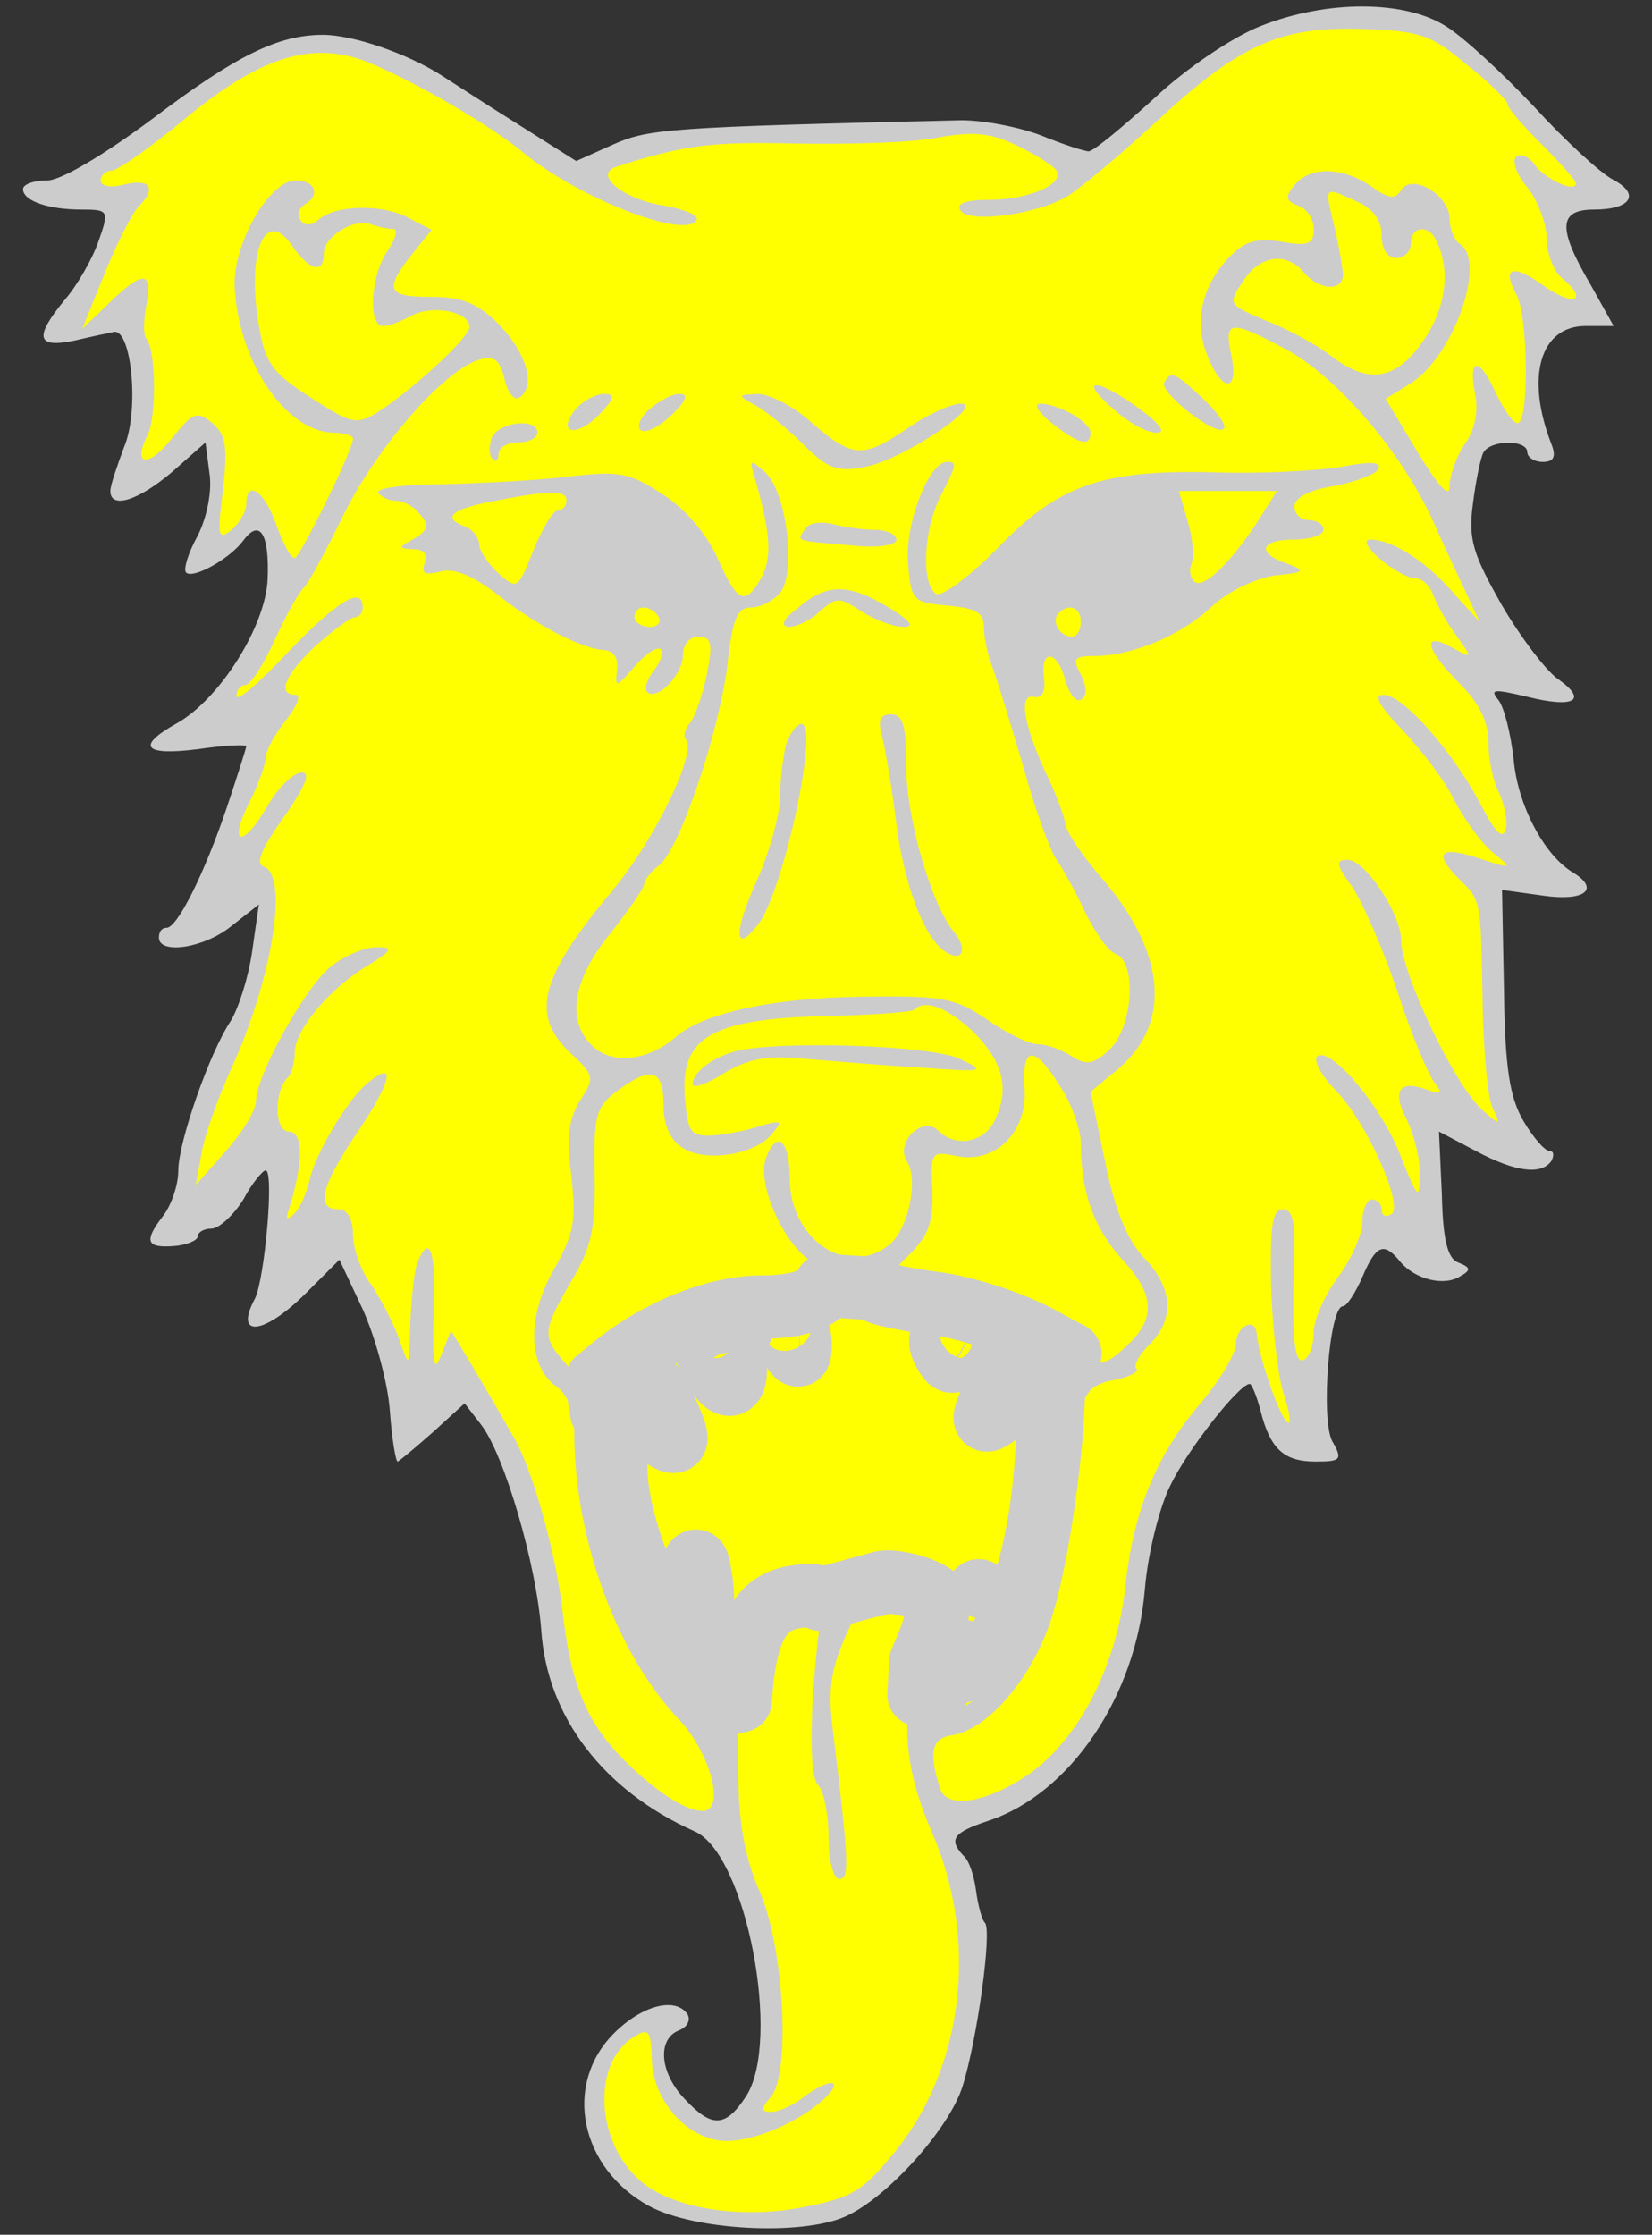 <?xml version="1.0" encoding="UTF-8" standalone="no"?>
<svg
   xmlns:dc="http://purl.org/dc/elements/1.1/"
   xmlns:cc="http://creativecommons.org/ns#"
   xmlns:rdf="http://www.w3.org/1999/02/22-rdf-syntax-ns#"
   xmlns:svg="http://www.w3.org/2000/svg"
   xmlns="http://www.w3.org/2000/svg"
   id="svg13364"
   height="353.042"
   width="261"
   viewBox="51.75 61.625 261 353.042"
   version="1.1">
  <rect x="51.75" y="61.625" width="261" height="353.042" fill="#333333" stroke="none"/>
  <g
     fill="#ffff00"
     stroke-opacity="1"
     stroke="none"
     stroke-dasharray="none"
     fill-opacity="1"
     id="Bear_s_Head_Cabossed_(3)">
    <title
       id="title13247">Bear's Head Cabossed (3)</title>
    <g
       id="Bear_s_Head_Cabossed_(3): Layer 2">
      <title
         id="title13249">Layer 2</title>
      <g
         id="Group_3">
        <g
           id="Graphic_36">
          <path
             id="path13260"
             fill="#cccccc"
             d="M 250.88 65.751 C 246.587 67.437 239.227 72.344 234.167 77.097 C 229.108 81.697 224.508 85.53 223.741 85.53 C 223.128 85.53 219.755 84.457 216.382 83.077 C 212.855 81.697 207.182 80.623 203.655 80.623 C 157.044 81.697 154.131 82.003 148.611 84.457 L 142.784 87.063 L 134.045 81.543 C 129.138 78.477 123.465 74.797 121.319 73.417 C 115.952 70.044 107.519 67.131 102.766 67.131 C 95.713 67.131 89.12 70.351 75.934 80.317 C 68.114 86.143 61.368 90.13 59.221 90.13 C 57.075 90.13 55.388 90.743 55.388 91.51 C 55.388 93.35 59.374 94.73 64.588 94.73 C 68.881 94.73 69.034 94.883 67.347 99.636 C 66.427 102.396 63.974 106.689 61.981 108.989 C 57.075 114.969 57.535 116.655 63.514 115.429 C 66.121 114.815 69.034 114.202 69.801 114.049 C 72.561 113.742 73.787 126.622 71.334 132.295 C 70.261 135.208 69.187 138.274 69.187 139.194 C 69.187 142.108 73.634 140.728 79 136.128 L 84.213 131.528 L 84.827 136.281 C 85.287 139.041 84.52 143.181 82.987 146.248 C 81.454 149.007 80.687 151.614 81.147 152.074 C 82.22 153.147 88.047 149.927 90.193 147.014 C 92.8 143.488 94.333 145.941 94.026 153.147 C 93.72 160.507 86.513 172.006 79.767 175.84 C 73.174 179.52 74.401 181.053 82.987 179.98 C 87.127 179.366 90.653 179.213 90.653 179.52 C 90.653 179.826 89.273 184.119 87.587 189.179 C 84.06 199.605 79.767 208.192 78.08 208.192 C 77.314 208.192 76.854 208.805 76.854 209.725 C 76.854 212.485 84.06 211.412 88.353 207.885 L 92.646 204.512 L 91.573 212.025 C 90.96 216.165 89.427 220.918 88.2 222.911 C 84.827 227.971 79.92 242.077 79.92 246.524 C 79.92 248.823 78.847 251.89 77.62 253.577 C 74.401 257.716 74.861 258.79 79.154 258.483 C 81.3 258.33 82.987 257.563 82.987 256.95 C 82.987 256.336 83.907 255.723 85.133 255.723 C 86.36 255.723 88.66 253.577 90.193 251.123 C 91.573 248.517 93.26 246.524 93.72 246.524 C 95.1 246.524 93.566 263.696 92.033 266.763 C 88.66 273.049 93.413 272.589 100.159 265.843 L 105.373 260.63 L 109.052 268.449 C 111.046 272.896 113.039 280.102 113.346 284.549 C 113.652 288.842 114.266 292.522 114.572 292.522 C 114.726 292.522 117.332 290.375 120.092 287.922 L 125.152 283.322 L 127.758 286.695 C 131.438 291.448 136.498 308.774 137.265 319.201 C 138.185 332.847 147.078 344.5 161.49 350.939 C 169.617 354.466 175.29 384.058 169.617 392.798 C 166.397 397.704 164.25 397.858 159.957 393.258 C 155.971 389.118 155.511 383.751 159.037 382.371 C 160.264 381.911 160.877 380.838 160.417 379.918 C 158.577 377.005 153.211 378.385 148.764 382.831 C 140.638 390.958 143.398 404.144 154.284 410.124 C 161.337 413.957 178.203 414.877 185.256 411.81 C 191.849 408.897 201.662 398.011 203.809 391.264 C 206.109 384.058 208.562 366.425 207.335 365.352 C 206.875 364.892 206.262 362.592 205.955 360.292 C 205.649 357.992 204.882 355.539 203.962 354.773 C 201.509 352.166 202.429 351.093 207.949 349.253 C 220.828 344.96 231.254 329.627 232.634 312.608 C 233.094 307.088 234.934 299.728 236.621 296.355 C 239.227 290.835 247.507 280.256 249.194 280.256 C 249.5 280.256 250.267 282.095 250.88 284.395 C 252.413 290.528 254.56 292.522 259.62 292.522 C 263.606 292.522 263.913 292.215 262.226 289.302 C 260.386 285.775 261.766 267.989 263.913 267.989 C 264.526 267.989 265.906 265.843 266.98 263.39 C 269.126 258.33 270.353 257.716 272.959 260.936 C 275.259 263.696 279.859 264.923 282.466 263.236 C 284.152 262.316 284.152 261.856 282.159 261.09 C 280.472 260.476 279.706 257.563 279.552 250.357 L 279.092 240.39 L 284.919 243.457 C 291.205 246.83 295.345 247.29 296.878 244.99 C 297.338 244.07 297.185 243.457 296.572 243.457 C 295.805 243.457 293.965 241.31 292.432 238.704 C 290.285 235.024 289.519 230.424 289.365 218.158 L 289.059 202.212 L 295.652 203.132 C 302.245 204.052 304.545 202.059 300.252 199.452 C 295.652 196.692 291.512 188.719 290.899 181.666 C 290.439 177.526 289.365 173.233 288.445 172.16 C 287.065 170.473 287.832 170.473 293.045 171.7 C 300.405 173.54 302.705 172.313 297.952 168.94 C 296.112 167.713 292.125 162.5 289.059 157.287 C 284.459 149.161 283.692 146.861 284.459 141.188 C 284.919 137.508 285.685 133.828 286.145 133.061 C 287.372 131.068 293.045 131.068 293.045 133.061 C 293.045 133.828 294.118 134.595 295.498 134.595 C 297.185 134.595 297.645 133.828 296.878 131.835 C 292.739 121.255 295.038 113.129 302.245 113.129 L 306.691 113.129 L 303.011 106.536 C 297.798 97.643 297.952 94.73 303.625 94.73 C 309.451 94.73 310.984 92.276 306.538 89.976 C 304.545 88.903 299.025 83.843 294.118 78.477 C 289.212 73.264 282.926 67.437 280.166 65.751 C 273.573 61.611 261.306 61.611 250.88 65.751 Z" />
        </g>
        <g
           id="Graphic_35">
          <path
             id="path13263"
             d="M 283.539 71.884 C 287.065 74.644 289.979 77.557 289.979 78.17 C 289.979 78.784 292.432 81.543 295.345 84.457 C 298.258 87.37 300.712 90.13 300.712 90.59 C 300.712 92.276 295.498 89.67 294.118 87.523 C 293.352 86.45 292.125 85.837 291.359 86.297 C 290.592 86.91 291.205 89.056 293.045 91.203 C 294.732 93.35 296.112 97.029 296.112 99.329 C 296.112 101.629 297.185 104.389 298.412 105.462 C 302.705 108.989 300.712 110.216 295.958 106.996 C 290.745 103.163 288.905 103.776 291.359 108.222 C 293.199 111.749 293.352 128.462 291.512 128.462 C 290.745 128.462 289.365 126.315 288.139 123.862 C 285.532 118.035 283.692 117.882 284.765 123.708 C 285.379 126.622 284.765 129.535 283.232 131.681 C 281.852 133.675 280.779 136.741 280.779 138.428 C 280.779 140.421 279.092 138.581 275.719 133.061 L 270.659 124.628 L 274.646 122.175 C 281.392 117.882 286.759 102.856 282.312 100.096 C 281.546 99.636 280.779 97.796 280.779 96.263 C 280.779 92.43 274.799 88.903 273.113 91.663 C 272.193 93.196 271.119 93.043 268.36 91.05 C 263.913 87.983 258.7 87.83 256.247 90.896 C 254.713 92.736 254.867 93.35 256.86 94.116 C 258.24 94.576 259.313 96.263 259.313 97.796 C 259.313 100.249 258.393 100.556 254.1 99.789 C 250.114 99.176 248.274 99.789 245.82 102.396 C 241.527 106.996 240.301 112.669 242.601 118.035 C 244.9 123.708 247.507 123.555 246.28 117.729 C 245.054 112.056 246.127 112.056 255.48 117.115 C 263.453 121.715 273.113 133.061 278.019 143.641 C 279.706 147.474 282.159 152.687 283.386 155.294 L 285.532 159.894 L 281.239 155.141 C 276.793 150.081 271.579 146.861 268.206 146.861 C 265.6 147.014 272.806 152.994 275.413 152.994 C 276.486 152.994 277.712 154.221 278.172 155.6 C 278.786 157.134 280.319 160.047 281.852 162.04 C 284.459 165.72 284.459 165.72 281.086 163.88 C 276.332 161.274 276.946 164.187 282.312 169.553 C 285.532 172.773 286.912 175.686 286.912 179.06 C 286.912 181.666 287.679 185.193 288.599 186.879 C 289.365 188.566 289.979 191.172 289.672 192.552 C 289.212 194.392 287.985 193.166 285.685 188.719 C 281.239 180.286 273.419 171.393 270.353 171.393 C 268.666 171.393 269.586 173.08 273.419 177.066 C 276.486 180.286 280.166 185.193 281.546 188.106 C 283.079 191.019 285.685 194.699 287.525 196.232 C 290.745 198.839 290.745 198.992 285.685 197.305 C 279.399 195.159 278.019 196.232 282.159 200.372 C 285.839 204.052 285.685 203.439 285.992 220.458 C 286.145 227.664 286.759 234.871 287.525 236.557 C 288.905 239.47 288.752 239.47 285.992 237.017 C 281.699 233.337 273.113 215.398 273.113 210.185 C 273.113 206.045 267.44 197.459 264.68 197.459 C 262.686 197.459 262.84 198.225 265.293 201.599 C 266.98 204.052 270.199 211.412 272.499 218.158 C 274.646 224.904 277.406 231.344 278.326 232.571 C 279.706 234.411 279.552 234.564 277.252 233.797 C 272.806 232.111 271.579 233.951 274.033 238.551 C 275.106 240.85 276.179 244.684 276.026 247.29 C 276.026 251.43 275.719 250.97 272.959 244.07 C 270.046 236.404 261.766 226.591 259.773 228.584 C 259.313 229.198 260.54 231.651 262.84 233.951 C 267.746 239.011 273.573 252.197 271.579 253.423 C 270.659 254.037 270.046 253.577 270.046 252.81 C 270.046 251.89 269.433 251.123 268.513 251.123 C 267.746 251.123 266.98 252.657 266.98 254.65 C 266.98 256.643 265.293 260.476 263.146 263.39 C 261 266.303 259.313 270.136 259.313 271.976 C 259.313 273.969 258.7 275.962 257.78 276.422 C 256.247 277.342 255.787 273.049 256.247 259.863 C 256.4 254.65 255.94 252.657 254.407 252.657 C 252.72 252.657 252.413 255.417 252.567 264.463 C 252.72 271.056 253.64 278.722 254.407 281.329 C 255.327 284.089 255.787 286.389 255.327 286.389 C 254.253 286.389 250.727 276.576 250.267 272.129 C 249.96 269.676 247.047 271.209 247.047 273.816 C 247.047 275.349 244.594 279.489 241.681 283.015 C 234.474 291.295 230.794 300.341 229.568 312.148 C 228.188 324.567 222.515 335.913 214.542 341.74 C 207.949 346.34 201.355 347.566 200.282 344.193 C 198.442 338.52 198.902 336.22 202.122 335.76 C 208.102 334.84 215.462 325.947 218.221 316.134 C 220.521 308.468 222.821 292.982 223.128 283.015 C 223.128 281.482 224.968 280.102 227.728 279.642 C 230.181 279.182 231.868 278.262 231.254 277.802 C 230.794 277.342 231.714 275.656 233.401 273.969 C 237.387 269.983 237.081 265.076 232.481 260.323 C 229.874 257.563 227.881 252.81 226.348 245.144 L 224.048 234.104 L 228.494 230.424 C 237.081 223.064 235.854 211.718 225.428 199.912 C 222.668 196.692 220.215 193.012 220.061 191.786 C 219.908 190.559 218.681 187.339 217.455 184.733 C 213.622 176.76 212.548 171.24 215.002 171.7 C 216.382 172.006 216.995 170.933 216.688 168.633 C 216.075 164.033 218.835 164.34 220.061 169.093 C 220.675 171.24 221.748 172.62 222.515 172.16 C 223.588 171.547 223.435 170.167 222.515 168.173 C 221.135 165.72 221.441 165.26 224.508 165.26 C 230.641 165.26 238.307 162.04 243.214 157.44 C 245.82 154.987 250.114 152.994 253.18 152.534 C 257.933 152.074 258.087 151.767 255.173 150.694 C 250.114 149.007 250.88 146.861 256.247 146.861 C 258.853 146.861 260.846 146.094 260.846 145.328 C 260.846 144.408 259.773 143.794 258.547 143.794 C 257.32 143.794 256.247 142.874 256.247 141.648 C 256.247 140.268 258.547 139.041 262.38 138.428 C 265.753 137.815 268.973 136.588 269.433 135.821 C 270.199 134.595 268.36 134.441 263.76 135.361 C 260.08 135.975 251.647 136.435 245.054 136.281 C 226.348 135.668 219.295 137.968 209.635 147.934 C 205.035 152.687 200.589 155.907 199.669 155.447 C 197.216 153.914 197.676 145.328 200.282 140.114 C 202.889 135.055 203.042 134.595 201.355 134.595 C 198.442 134.595 194.609 144.714 195.222 150.694 C 195.682 156.52 195.989 156.827 201.509 157.287 C 205.955 157.747 207.182 158.36 207.182 160.66 C 207.182 162.347 207.795 165.107 208.562 167.1 C 209.328 169.093 211.475 176.146 213.468 182.893 C 215.308 189.639 217.762 196.232 218.681 197.459 C 219.601 198.685 221.595 202.365 223.128 205.585 C 224.661 208.805 226.808 211.872 228.034 212.332 C 231.408 213.558 230.794 223.984 226.961 227.511 C 224.508 229.811 223.281 229.964 220.981 228.431 C 219.295 227.358 216.995 226.591 215.768 226.591 C 214.388 226.591 210.862 224.904 207.795 222.758 C 202.582 219.231 200.742 218.925 188.169 219.078 C 173.757 219.231 162.717 221.685 158.424 225.518 C 154.131 229.198 148.611 229.811 145.544 227.051 C 141.098 223.064 142.171 216.471 148.151 209.112 C 151.064 205.432 153.517 201.905 153.517 201.292 C 153.517 200.679 154.591 199.299 155.817 198.379 C 159.037 196.079 165.477 177.066 166.704 166.333 C 167.47 159.434 168.237 157.594 170.383 157.594 C 171.917 157.594 173.91 156.52 174.983 155.294 C 177.59 152.074 176.056 139.501 172.683 136.281 C 170.077 133.981 170.077 134.135 171.15 137.661 C 173.45 145.788 173.757 149.621 172.07 152.841 C 169.463 157.44 168.237 156.827 165.17 149.927 C 163.484 146.094 160.11 142.108 156.584 139.808 C 151.217 136.281 149.684 135.975 141.711 136.895 C 136.805 137.508 127.912 137.968 121.779 138.121 C 115.646 138.121 111.046 138.734 111.506 139.501 C 111.966 140.114 113.192 140.728 114.266 140.728 C 115.492 140.728 117.179 141.648 118.099 142.874 C 119.632 144.561 119.325 145.481 117.179 146.708 C 114.726 148.087 114.572 148.241 117.025 148.394 C 118.712 148.394 119.325 149.161 118.865 150.541 C 118.252 152.227 118.865 152.534 121.319 151.921 C 123.465 151.307 126.378 152.534 130.212 155.447 C 136.345 160.354 143.704 164.187 147.384 164.34 C 148.764 164.493 149.531 165.72 149.224 167.56 C 148.918 170.32 149.071 170.32 151.984 166.947 C 153.671 164.953 155.511 163.727 156.124 164.187 C 156.584 164.8 156.124 166.18 155.051 167.56 C 153.977 168.94 153.517 170.32 153.977 170.933 C 155.511 172.466 159.65 168.173 159.65 165.107 C 159.65 163.42 160.724 162.194 162.104 162.194 C 164.097 162.194 164.404 163.267 163.484 167.867 C 162.87 171.087 161.644 174.613 160.877 175.686 C 159.957 176.76 159.65 177.986 160.11 178.446 C 161.95 180.44 155.051 194.546 148.458 202.365 C 136.958 216.165 135.425 221.991 142.018 228.124 C 145.698 231.497 145.698 231.957 143.398 235.484 C 141.558 238.397 141.251 241.157 142.018 247.444 C 142.784 254.497 142.478 256.49 139.258 262.163 C 134.965 269.676 135.118 277.496 139.718 280.716 C 141.405 281.942 142.478 284.549 142.478 287.922 C 142.478 304.788 149.224 323.034 159.19 333.46 C 164.097 338.827 166.397 347.719 162.717 347.719 C 159.804 347.719 154.284 343.886 149.224 338.52 C 144.164 333 141.864 327.02 140.638 316.287 C 139.718 307.548 135.885 293.595 132.818 288.535 C 131.438 286.082 128.678 281.329 126.685 277.956 L 123.005 271.823 L 121.472 275.656 C 120.245 278.722 120.092 277.189 120.245 269.063 C 120.705 259.25 119.632 256.183 117.639 261.243 C 117.179 262.623 116.719 266.916 116.566 270.749 C 116.412 277.802 116.412 277.802 114.879 273.356 C 113.959 270.749 111.966 266.916 110.432 264.616 C 108.746 262.47 107.519 258.79 107.519 256.643 C 107.519 254.19 106.599 252.657 105.219 252.657 C 101.539 252.657 102.459 248.977 108.286 240.39 C 113.652 232.417 114.419 228.891 109.819 232.724 C 106.599 235.331 101.386 244.224 100.619 248.21 C 100.159 250.05 99.24 252.35 98.32 253.27 C 97.093 254.497 96.786 254.343 97.4 252.657 C 99.7 245.297 99.7 240.39 97.4 240.39 C 95.1 240.39 94.946 234.104 97.246 231.804 C 97.86 231.191 98.32 229.351 98.32 227.818 C 98.32 224.444 103.686 217.851 109.819 214.171 C 113.806 211.718 113.959 211.258 111.199 211.258 C 109.359 211.258 106.139 212.638 103.993 214.325 C 100.006 217.545 92.186 231.497 92.186 235.637 C 92.186 237.017 90.04 240.544 87.433 243.457 L 82.68 248.823 L 83.6 243.764 C 84.06 241.004 86.207 235.024 88.353 230.271 C 94.793 216.165 97.4 199.912 93.413 198.532 C 92.033 198.072 93.106 195.619 96.48 190.866 C 100.006 185.806 100.926 183.659 99.393 183.659 C 98.166 183.659 95.56 186.113 93.873 189.179 C 89.887 195.926 87.74 195.006 91.267 188.106 C 92.646 185.346 93.72 182.279 93.72 181.359 C 93.72 180.286 95.1 177.68 96.94 175.38 C 98.626 173.233 99.393 171.393 98.473 171.393 C 95.406 171.393 96.786 168.173 101.693 163.573 C 104.453 161.12 107.213 159.127 107.826 159.127 C 108.593 159.127 109.052 158.36 109.052 157.594 C 109.052 154.067 105.066 156.52 97.246 164.647 C 92.8 169.4 89.12 172.62 89.12 171.547 C 89.12 170.627 89.733 169.86 90.5 169.86 C 91.267 169.86 93.413 166.64 95.253 162.5 C 97.093 158.514 99.086 154.987 99.7 154.527 C 100.313 154.067 103.073 149.007 105.833 143.334 C 111.046 132.601 121.625 120.335 127.298 118.495 C 129.752 117.729 130.672 118.342 131.438 121.409 C 131.898 123.555 132.972 124.935 133.738 124.475 C 136.498 122.788 134.965 117.422 130.672 112.975 C 127.145 109.449 124.692 108.529 119.939 108.529 C 112.886 108.529 112.426 107.456 116.719 101.936 L 119.939 97.949 L 116.412 96.109 C 112.272 93.81 104.913 93.963 102.153 96.263 C 100.926 97.336 99.853 97.336 99.24 96.416 C 98.626 95.65 98.933 94.576 99.853 93.963 C 102.459 92.43 101.539 90.13 98.473 90.13 C 94.333 90.13 88.66 99.943 88.813 106.689 C 89.273 118.649 96.94 129.995 104.606 129.995 C 106.139 129.995 107.519 130.455 107.519 130.915 C 107.519 132.755 99.086 149.774 98.32 149.774 C 97.706 149.927 96.48 147.474 95.406 144.561 C 93.566 139.194 90.653 137.201 90.653 141.341 C 90.653 142.414 89.58 144.254 88.353 145.328 C 86.207 147.014 86.053 146.401 86.973 139.041 C 87.74 132.141 87.433 130.301 85.287 128.462 C 82.834 126.468 82.22 126.775 79 130.761 C 75.32 135.515 72.561 135.361 75.014 130.455 C 76.547 127.542 76.394 116.809 74.861 115.122 C 74.401 114.662 74.401 112.362 74.861 109.909 C 75.934 104.389 74.401 104.236 69.034 109.449 L 64.741 113.589 L 68.267 104.849 C 70.261 99.943 72.714 95.19 73.634 94.27 C 76.547 91.356 75.474 89.823 71.487 90.743 C 69.341 91.356 67.654 91.05 67.654 90.13 C 67.654 89.363 68.421 88.596 69.341 88.596 C 70.261 88.596 75.32 85.07 80.687 80.623 C 91.727 71.424 99.546 68.511 107.519 70.657 C 112.886 72.037 128.525 80.777 134.351 85.683 C 143.091 92.89 159.957 99.483 161.797 96.416 C 162.257 95.65 159.957 94.73 156.737 94.116 C 150.298 93.196 145.391 89.21 149.071 87.983 C 159.957 84.457 164.404 83.997 177.436 84.303 C 185.869 84.457 195.836 84.15 199.822 83.383 C 205.495 82.31 208.255 82.617 212.395 84.61 C 215.308 85.99 218.221 87.83 218.681 88.596 C 219.908 90.743 214.235 93.196 207.949 93.196 C 204.269 93.196 202.735 93.81 203.502 94.883 C 204.729 96.876 215.002 95.65 220.215 92.736 C 222.055 91.663 228.341 86.45 234.167 81.083 C 247.507 68.664 253.947 65.751 267.133 66.211 C 276.179 66.517 277.866 67.131 283.539 71.884 Z" />
        </g>
        <g
           id="Graphic_34">
          <path
             id="path13266"
             d="M 266.213 93.503 C 268.666 94.576 270.046 96.416 270.046 98.869 C 270.046 101.016 270.966 102.396 272.346 102.396 C 273.573 102.396 274.646 101.323 274.646 100.096 C 274.646 97.643 276.946 97.029 278.326 99.023 C 280.932 103.469 280.472 109.602 276.946 114.969 C 272.499 121.715 268.053 122.482 262.073 117.882 C 259.926 116.195 255.48 113.742 251.953 112.362 C 245.82 109.756 245.667 109.756 248.12 106.076 C 250.727 101.936 255.02 101.323 257.78 104.696 C 260.08 107.456 263.913 107.762 263.913 105.002 C 263.913 104.083 263.3 100.556 262.533 97.336 C 261 90.896 260.846 91.05 266.213 93.503 Z" />
        </g>
        <g
           id="Graphic_33">
          <path
             id="path13269"
             d="M 113.806 97.796 C 114.726 97.796 114.266 99.329 113.039 101.169 C 110.279 105.002 109.819 113.129 112.272 113.129 C 113.192 113.129 115.186 112.362 116.872 111.442 C 120.092 109.756 125.918 110.829 125.918 113.282 C 125.918 114.969 116.719 123.402 111.352 126.775 C 108.133 128.768 107.213 128.615 100.926 124.475 C 95.1 120.795 93.72 119.109 92.8 113.895 C 90.5 101.783 93.566 94.116 97.86 100.403 C 100.619 104.389 102.919 105.002 102.919 101.629 C 102.919 99.023 107.519 96.109 110.279 97.029 C 111.506 97.489 113.039 97.796 113.806 97.796 Z" />
        </g>
        <g
           id="Graphic_32">
          <path
             id="path13272"
             d="M 141.251 140.728 C 141.251 141.494 140.638 142.261 139.871 142.261 C 139.105 142.261 137.418 145.174 136.038 148.547 C 133.585 154.681 133.432 154.834 130.518 152.227 C 128.832 150.694 127.452 148.547 127.452 147.627 C 127.452 146.554 126.378 145.174 124.999 144.714 C 121.472 143.334 123.312 141.954 130.058 140.728 C 138.645 139.041 141.251 139.041 141.251 140.728 Z" />
        </g>
        <g
           id="Graphic_31">
          <path
             id="path13275"
             d="M 250.88 143.334 C 246.587 150.081 242.141 154.527 240.607 153.607 C 239.841 153.147 239.534 151.767 239.994 150.694 C 240.454 149.467 240.147 146.401 239.381 143.948 L 238.001 139.194 L 245.82 139.194 L 253.487 139.194 L 250.88 143.334 Z" />
        </g>
        <g
           id="Graphic_30">
          <path
             id="path13278"
             d="M 155.817 159.127 C 156.277 159.894 155.664 160.66 154.437 160.66 C 153.057 160.66 151.984 159.894 151.984 159.127 C 151.984 158.207 152.597 157.594 153.364 157.594 C 154.284 157.594 155.357 158.207 155.817 159.127 Z" />
        </g>
        <g
           id="Graphic_29">
          <path
             id="path13281"
             d="M 222.515 159.894 C 222.515 161.12 221.901 162.194 221.135 162.194 C 219.141 162.194 217.762 159.74 218.988 158.514 C 220.675 156.827 222.515 157.594 222.515 159.894 Z" />
        </g>
        <g
           id="Graphic_28">
          <path
             id="path13284"
             d="M 205.802 224.904 C 210.402 229.658 211.322 233.951 208.715 239.011 C 206.875 242.23 202.582 242.844 199.976 240.237 C 197.522 237.784 193.076 242.077 195.069 245.144 C 196.909 248.057 195.222 256.03 192.156 258.33 C 185.563 263.543 176.516 257.41 176.516 247.75 C 176.516 241.617 174.37 239.93 172.683 244.837 C 171.457 248.823 175.443 257.87 179.736 260.783 C 184.949 264.463 181.27 267.989 172.07 267.989 C 164.71 267.989 155.664 271.669 148.611 277.342 L 144.318 280.869 L 141.251 277.189 C 137.265 272.743 137.418 271.976 142.018 264.003 C 145.238 258.636 145.851 255.57 145.698 247.137 C 145.544 237.937 145.851 236.557 149.071 234.104 C 154.591 229.964 156.584 230.424 156.584 236.251 C 156.584 239.47 157.657 241.77 159.65 242.997 C 163.177 245.297 171.15 244.07 173.757 240.697 C 175.443 238.704 175.29 238.551 171.917 239.47 C 169.77 240.237 166.397 240.85 164.25 241.004 C 160.877 241.157 160.417 240.544 159.957 235.024 C 159.19 225.518 164.097 222.604 181.883 222.144 C 189.396 221.991 195.989 221.531 196.296 221.071 C 197.982 219.385 201.662 220.918 205.802 224.904 Z" />
        </g>
        <g
           id="Graphic_27">
          <path
             id="path13287"
             d="M 219.295 233.337 C 221.135 236.097 222.515 240.237 222.515 242.23 C 222.515 249.897 224.508 255.417 228.801 260.323 C 234.167 265.996 234.474 269.829 229.874 274.122 C 225.581 278.109 225.275 277.956 215.768 272.743 C 211.168 270.289 203.962 267.989 199.056 267.376 C 194.302 266.763 190.316 265.843 190.316 265.536 C 190.316 265.076 192.309 262.93 194.762 260.476 C 198.442 256.95 199.209 254.957 199.056 249.743 C 198.749 243.61 198.902 243.457 202.735 244.224 C 208.869 245.604 214.082 240.544 213.622 233.644 C 213.162 226.744 215.155 226.591 219.295 233.337 Z" />
        </g>
        <g
           id="Graphic_26">
          <path
             id="path13290"
             d="M 178.05 273.816 C 178.05 276.116 177.743 276.116 176.516 274.122 C 174.523 271.056 174.523 269.063 176.516 270.289 C 177.436 270.749 178.05 272.436 178.05 273.816 Z" />
        </g>
        <g
           id="Graphic_25">
          <path
             id="path13293"
             d="M 167.623 275.656 C 168.39 280.869 166.704 281.789 164.25 277.342 C 162.104 273.202 162.257 271.056 164.864 271.056 C 166.09 271.056 167.317 273.049 167.623 275.656 Z" />
        </g>
        <g
           id="Graphic_24">
          <path
             id="path13296"
             d="M 203.962 274.276 C 202.582 276.882 201.969 277.189 201.049 275.502 C 199.362 273.049 200.436 271.056 203.502 271.056 C 205.342 271.056 205.495 271.669 203.962 274.276 Z" />
        </g>
        <g
           id="Graphic_23">
          <path
             id="path13299"
             d="M 214.848 277.802 C 214.848 278.876 213.162 281.329 211.015 283.322 C 207.029 287.002 206.262 286.695 208.562 282.095 C 209.328 280.716 210.402 278.262 210.862 276.729 C 211.782 273.662 214.848 274.582 214.848 277.802 Z" />
        </g>
        <g
           id="Graphic_22">
          <path
             id="path13302"
             d="M 156.737 284.089 C 159.65 290.222 158.884 290.682 153.671 286.389 C 151.677 284.549 150.451 282.402 151.064 281.022 C 152.444 277.496 154.131 278.416 156.737 284.089 Z" />
        </g>
        <g
           id="Graphic_21">
          <path
             id="path13305"
             d="M 220.368 282.862 C 219.908 285.315 219.141 291.602 218.681 297.122 C 216.995 315.981 214.542 322.88 207.335 328.86 C 202.429 333 199.516 333.307 199.516 329.474 C 199.516 327.634 200.895 326.254 203.195 325.64 C 210.708 323.8 216.228 309.234 217.148 289.149 C 217.608 278.722 217.608 278.722 219.601 278.722 C 220.521 278.722 220.828 280.409 220.368 282.862 Z" />
        </g>
        <g
           id="Graphic_20">
          <path
             id="path13308"
             d="M 148.918 293.288 C 148.918 301.568 153.977 314.754 159.65 321.807 C 164.404 327.787 166.397 336.067 162.104 332.54 C 158.117 329.167 148.918 312.301 147.998 306.628 C 146.004 294.208 145.698 282.555 147.231 284.855 C 148.151 286.082 148.918 289.915 148.918 293.288 Z" />
        </g>
        <g
           id="Graphic_19">
          <path
             id="path13311"
             d="M 162.257 317.361 C 161.797 320.734 161.644 320.581 160.57 316.747 C 159.804 314.294 159.804 311.228 160.57 309.848 C 161.644 307.394 161.797 307.548 162.257 310.461 C 162.717 312.454 162.717 315.521 162.257 317.361 Z" />
        </g>
        <g
           id="Graphic_18">
          <path
             id="path13314"
             d="M 199.669 314.141 C 200.282 315.214 199.362 318.741 197.829 322.267 C 193.842 331.16 194.149 340.053 199.056 351.246 C 206.262 367.959 204.115 387.585 193.536 401.077 C 188.169 407.67 186.636 408.744 178.816 410.277 C 169.003 412.27 157.964 410.584 152.904 406.137 C 145.851 400.004 145.238 387.585 151.831 383.445 C 154.284 381.911 154.591 382.371 154.744 387.278 C 155.051 393.871 160.724 399.851 166.55 399.851 C 170.997 399.851 177.743 396.938 181.73 393.411 C 185.409 390.038 182.956 389.731 178.663 392.951 C 177.13 394.178 174.83 395.251 173.603 395.251 C 171.917 395.251 171.917 394.791 173.603 392.798 C 176.67 388.965 175.596 369.185 171.763 360.446 C 169.463 355.233 168.39 349.559 168.39 341.586 C 168.083 320.887 170.383 314.447 178.05 313.681 C 181.27 313.221 181.883 313.834 181.423 317.054 C 179.736 329.627 179.43 342.046 180.963 343.58 C 181.883 344.5 182.65 348.18 182.65 351.859 C 182.65 355.539 183.416 358.452 184.336 358.452 C 186.023 358.452 185.869 355.846 183.263 334.38 C 182.496 327.94 183.11 324.874 186.023 318.587 C 189.243 311.381 189.856 310.921 194.149 311.688 C 196.602 312.148 199.056 313.221 199.669 314.141 Z" />
        </g>
        <g
           id="Graphic_17">
          <path
             id="path13317"
             d="M 205.802 320.581 C 203.042 323.341 202.275 320.734 204.422 316.134 C 206.415 311.841 206.415 311.841 206.875 315.367 C 207.182 317.361 206.722 319.661 205.802 320.581 Z" />
        </g>
        <g
           id="Graphic_16">
          <path
             id="path13320"
             fill="#cccccc"
             d="M 235.701 122.022 C 234.781 123.555 243.827 130.608 245.054 129.382 C 245.667 128.922 244.134 126.775 241.834 124.628 C 237.234 120.335 236.774 120.182 235.701 122.022 Z" />
        </g>
        <g
           id="Graphic_15">
          <path
             id="path13323"
             fill="#cccccc"
             d="M 227.574 126.162 C 229.874 128.308 232.941 129.995 234.474 129.995 C 236.007 129.995 235.087 128.615 231.714 126.162 C 224.968 121.255 221.901 121.255 227.574 126.162 Z" />
        </g>
        <g
           id="Graphic_14">
          <path
             id="path13326"
             fill="#cccccc"
             d="M 142.784 126.162 C 139.565 129.995 142.631 130.915 146.311 127.235 C 148.918 124.475 149.071 123.862 147.078 123.862 C 145.851 123.862 143.858 124.935 142.784 126.162 Z" />
        </g>
        <g
           id="Graphic_13">
          <path
             id="path13329"
             fill="#cccccc"
             d="M 154.131 126.468 C 152.597 128.002 152.291 129.382 153.211 129.688 C 154.131 129.995 156.277 128.768 157.964 127.082 C 160.264 124.782 160.57 123.862 159.037 123.862 C 157.811 123.862 155.664 125.088 154.131 126.468 Z" />
        </g>
        <g
           id="Graphic_12">
          <path
             id="path13332"
             fill="#cccccc"
             d="M 171.15 125.702 C 172.837 126.622 176.21 129.382 178.663 131.835 C 182.496 135.668 184.03 136.281 188.476 135.361 C 194.302 134.288 207.642 125.395 203.502 125.395 C 202.122 125.395 198.289 127.082 195.222 129.228 C 188.016 134.135 186.483 133.981 180.043 128.462 C 177.283 125.855 173.297 123.862 171.457 123.862 C 168.237 124.015 168.237 124.015 171.15 125.702 Z" />
        </g>
        <g
           id="Graphic_11">
          <path
             id="path13335"
             fill="#cccccc"
             d="M 217.915 128.462 C 222.208 131.835 224.048 132.295 224.048 129.995 C 224.048 128.308 218.988 125.395 216.075 125.395 C 215.002 125.395 215.768 126.775 217.915 128.462 Z" />
        </g>
        <g
           id="Graphic_10">
          <path
             id="path13338"
             fill="#cccccc"
             d="M 129.445 130.761 C 128.985 132.141 128.985 133.675 129.598 134.135 C 130.058 134.748 130.518 134.288 130.518 133.368 C 130.518 132.295 131.898 131.528 133.585 131.528 C 135.271 131.528 136.651 130.761 136.651 129.995 C 136.651 127.542 130.518 128.308 129.445 130.761 Z" />
        </g>
        <g
           id="Graphic_9">
          <path
             id="path13341"
             fill="#cccccc"
             d="M 178.97 145.174 C 177.59 147.167 177.13 147.014 186.176 147.781 C 190.469 148.241 193.382 147.781 193.382 146.861 C 193.382 146.094 191.849 145.328 190.009 145.328 C 188.016 145.328 184.949 144.868 183.263 144.408 C 181.423 143.948 179.43 144.254 178.97 145.174 Z" />
        </g>
        <g
           id="Graphic_8">
          <path
             id="path13344"
             fill="#cccccc"
             d="M 177.896 157.594 C 175.443 159.434 174.983 160.507 176.363 160.66 C 177.59 160.66 179.89 159.587 181.27 158.207 C 183.876 155.907 184.336 155.907 187.863 158.207 C 190.009 159.587 192.922 160.66 194.456 160.66 C 196.296 160.66 195.682 159.74 192.156 157.594 C 185.869 153.761 182.343 153.761 177.896 157.594 Z" />
        </g>
        <g
           id="Graphic_7">
          <path
             id="path13347"
             fill="#cccccc"
             d="M 190.929 177.22 C 191.389 178.753 192.463 184.733 193.229 190.712 C 194.456 201.292 197.829 210.032 201.202 212.025 C 203.809 213.712 204.729 211.565 202.429 208.805 C 198.902 204.512 194.916 190.866 194.916 182.586 C 194.916 176.3 194.456 174.46 192.463 174.46 C 190.929 174.46 190.469 175.38 190.929 177.22 Z" />
        </g>
        <g
           id="Graphic_6">
          <path
             id="path13350"
             fill="#cccccc"
             d="M 175.903 179.366 C 175.443 181.359 174.983 185.039 174.983 187.646 C 174.983 190.252 173.297 196.386 171.15 201.139 C 167.623 208.958 167.777 212.485 171.457 207.732 C 175.443 202.825 181.27 175.993 178.356 175.993 C 177.59 175.993 176.516 177.526 175.903 179.366 Z" />
        </g>
        <g
           id="Graphic_5">
          <path
             id="path13353"
             fill="#cccccc"
             d="M 168.083 227.664 C 164.404 228.584 161.184 231.037 161.184 232.877 C 161.184 233.644 163.484 232.877 166.09 231.191 C 169.923 228.891 172.99 228.278 178.816 228.891 C 182.956 229.198 191.389 229.964 197.216 230.271 C 207.335 231.037 207.642 230.884 203.349 228.891 C 198.902 226.744 174.983 225.978 168.083 227.664 Z" />
        </g>
        <g
           id="Graphic_4">
          <path
             id="path13356"
             fill="#e1e1e1"
             d="M 178.168 273.934 L 178.168 273.934 C 178.168 276.234 177.862 276.234 176.635 274.241 C 174.642 271.174 174.642 269.181 176.635 270.408 C 177.555 270.868 178.168 272.554 178.168 273.934 Z M 167.742 275.774 L 167.742 275.774 C 168.509 280.987 166.822 281.907 164.369 277.461 C 162.222 273.321 162.376 271.174 164.982 271.174 C 166.209 271.174 167.435 273.168 167.742 275.774 Z M 204.081 274.394 L 204.081 274.394 C 202.701 277.001 202.087 277.308 201.167 275.621 C 199.481 273.168 200.554 271.174 203.621 271.174 C 205.461 271.174 205.614 271.788 204.081 274.394 Z M 214.967 277.921 L 214.967 277.921 C 214.967 278.994 213.28 281.447 211.134 283.441 C 207.147 287.12 206.381 286.814 208.68 282.214 C 209.447 280.834 210.52 278.381 210.98 276.848 C 211.9 273.781 214.967 274.701 214.967 277.921 Z M 156.856 284.207 L 156.856 284.207 C 159.769 290.34 159.002 290.8 153.789 286.507 C 151.796 284.667 150.569 282.521 151.183 281.141 C 152.563 277.614 154.249 278.534 156.856 284.207 Z M 162.376 317.479 L 162.376 317.479 C 161.916 320.853 161.762 320.699 160.689 316.866 C 159.922 314.413 159.922 311.346 160.689 309.966 C 161.762 307.513 161.916 307.666 162.376 310.58 C 162.836 312.573 162.836 315.639 162.376 317.479 Z M 205.921 320.699 L 205.921 320.699 C 203.161 323.459 202.394 320.853 204.541 316.253 C 206.534 311.959 206.534 311.959 206.994 315.486 C 207.3 317.479 206.84 319.779 205.921 320.699 Z M 146.009 279.696 L 146.814 284.792 C 146.957 284.603 147.135 284.652 147.35 284.974 C 148.269 286.201 149.036 290.034 149.036 293.407 C 149.036 301.687 154.096 314.873 159.769 321.926 C 162.32 325.135 164.076 329.006 164.492 331.36 L 168.696 330.309 C 169.429 318.514 172.14 314.402 178.168 313.799 C 179.943 313.546 180.925 313.618 181.373 314.273 L 189.962 311.931 L 190.108 312.037 C 191.128 311.363 192.319 311.458 194.268 311.806 C 196.721 312.266 199.174 313.339 199.787 314.259 C 200.401 315.333 199.481 318.859 197.948 322.386 C 197.693 322.953 197.457 323.52 197.238 324.087 L 196.928 329.346 L 199.643 329.346 C 199.76 327.629 201.118 326.345 203.314 325.759 C 210.827 323.919 216.347 309.353 217.267 289.267 C 217.717 279.067 217.727 278.846 219.593 278.841 L 220.79 275.489 C 219.481 274.832 217.888 273.958 215.887 272.861 C 211.287 270.408 204.081 268.108 199.174 267.495 C 194.421 266.881 190.435 265.961 190.435 265.655 C 190.435 265.573 190.498 265.437 190.616 265.255 L 182.176 264.693 C 181.662 266.68 178.043 268.108 172.189 268.108 C 164.829 268.108 155.783 271.788 148.729 277.461 Z" />
          <path
             id="path13358"
             stroke-width="10"
             stroke-linejoin="round"
             stroke-linecap="round"
             stroke="#cccccc"
             d="M 178.168 273.934 L 178.168 273.934 C 178.168 276.234 177.862 276.234 176.635 274.241 C 174.642 271.174 174.642 269.181 176.635 270.408 C 177.555 270.868 178.168 272.554 178.168 273.934 Z M 167.742 275.774 L 167.742 275.774 C 168.509 280.987 166.822 281.907 164.369 277.461 C 162.222 273.321 162.376 271.174 164.982 271.174 C 166.209 271.174 167.435 273.168 167.742 275.774 Z M 204.081 274.394 L 204.081 274.394 C 202.701 277.001 202.087 277.308 201.167 275.621 C 199.481 273.168 200.554 271.174 203.621 271.174 C 205.461 271.174 205.614 271.788 204.081 274.394 Z M 214.967 277.921 L 214.967 277.921 C 214.967 278.994 213.28 281.447 211.134 283.441 C 207.147 287.12 206.381 286.814 208.68 282.214 C 209.447 280.834 210.52 278.381 210.98 276.848 C 211.9 273.781 214.967 274.701 214.967 277.921 Z M 156.856 284.207 L 156.856 284.207 C 159.769 290.34 159.002 290.8 153.789 286.507 C 151.796 284.667 150.569 282.521 151.183 281.141 C 152.563 277.614 154.249 278.534 156.856 284.207 Z M 162.376 317.479 L 162.376 317.479 C 161.916 320.853 161.762 320.699 160.689 316.866 C 159.922 314.413 159.922 311.346 160.689 309.966 C 161.762 307.513 161.916 307.666 162.376 310.58 C 162.836 312.573 162.836 315.639 162.376 317.479 Z M 205.921 320.699 L 205.921 320.699 C 203.161 323.459 202.394 320.853 204.541 316.253 C 206.534 311.959 206.534 311.959 206.994 315.486 C 207.3 317.479 206.84 319.779 205.921 320.699 Z M 146.009 279.696 L 146.814 284.792 C 146.957 284.603 147.135 284.652 147.35 284.974 C 148.269 286.201 149.036 290.034 149.036 293.407 C 149.036 301.687 154.096 314.873 159.769 321.926 C 162.32 325.135 164.076 329.006 164.492 331.36 L 168.696 330.309 C 169.429 318.514 172.14 314.402 178.168 313.799 C 179.943 313.546 180.925 313.618 181.373 314.273 L 189.962 311.931 L 190.108 312.037 C 191.128 311.363 192.319 311.458 194.268 311.806 C 196.721 312.266 199.174 313.339 199.787 314.259 C 200.401 315.333 199.481 318.859 197.948 322.386 C 197.693 322.953 197.457 323.52 197.238 324.087 L 196.928 329.346 L 199.643 329.346 C 199.76 327.629 201.118 326.345 203.314 325.759 C 210.827 323.919 216.347 309.353 217.267 289.267 C 217.717 279.067 217.727 278.846 219.593 278.841 L 220.79 275.489 C 219.481 274.832 217.888 273.958 215.887 272.861 C 211.287 270.408 204.081 268.108 199.174 267.495 C 194.421 266.881 190.435 265.961 190.435 265.655 C 190.435 265.573 190.498 265.437 190.616 265.255 L 182.176 264.693 C 181.662 266.68 178.043 268.108 172.189 268.108 C 164.829 268.108 155.783 271.788 148.729 277.461 Z" />
        </g>
      </g>
    </g>
  </g>
</svg>
